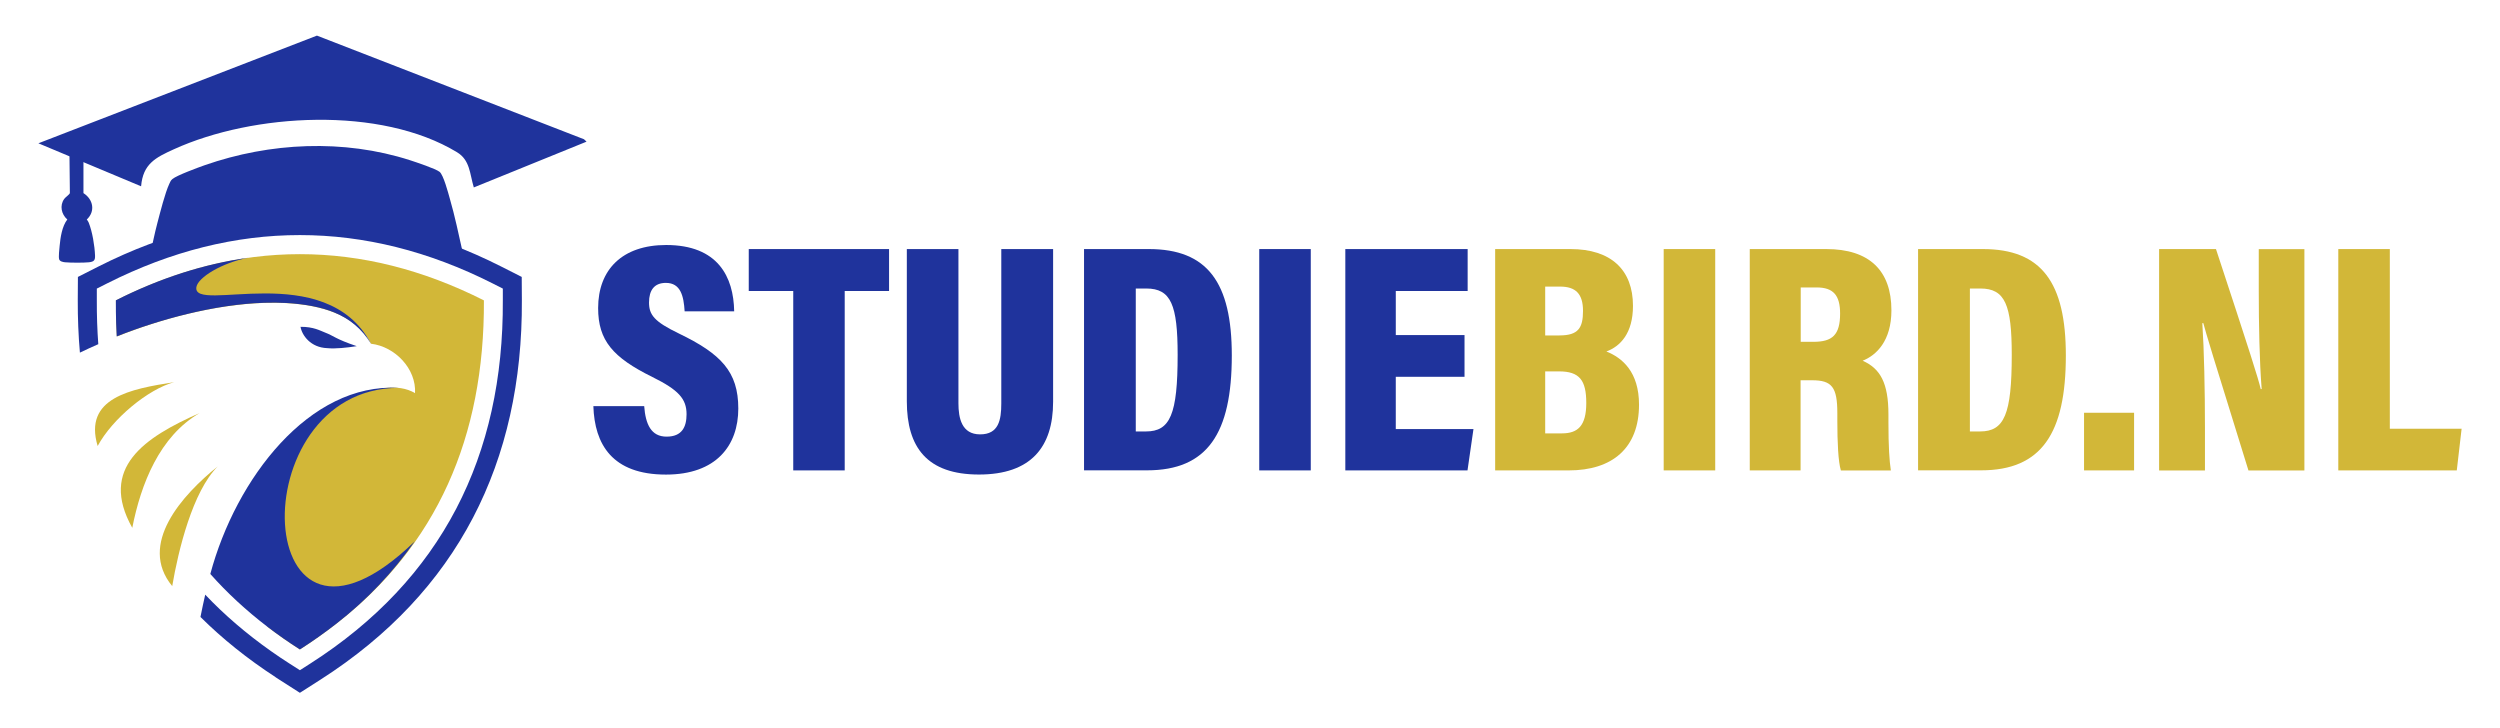 <svg xmlns="http://www.w3.org/2000/svg" id="a" width="351.72" height="102.48" viewBox="0 0 351.72 102.48"><path d="M90.63,57.13c.19,2.56.97,4.3,3.15,4.3s2.81-1.38,2.81-3.15c0-2.16-1.11-3.41-4.81-5.24-5.57-2.75-7.63-5.14-7.63-9.7,0-5.39,3.38-8.87,9.57-8.87,7.29,0,9.49,4.48,9.57,9.33h-6.97c-.13-2.15-.56-4-2.64-4-1.63,0-2.37,1.03-2.37,2.76s.74,2.69,4.18,4.35c5.94,2.87,8.38,5.37,8.38,10.57s-3.1,9.29-10.18,9.29c-7.58,0-10.04-4.28-10.21-9.63h7.14Z" style="fill:#1f339c;"></path><path d="M111.61,40.94h-6.27v-5.9h19.74v5.9h-6.24v25.24h-7.24v-25.24Z" style="fill:#1f339c;"></path><path d="M134.84,35.04v21.69c0,2.08.45,4.38,3.05,4.38s2.98-2,2.98-4.35v-21.72h7.29v21.48c0,6.4-3.14,10.24-10.43,10.24s-10.15-3.81-10.15-10.3v-21.42h7.25Z" style="fill:#1f339c;"></path><path d="M152.51,35.04h9.11c8.26,0,11.68,4.7,11.68,14.97,0,10.96-3.42,16.16-11.93,16.16h-8.86v-31.14ZM159.79,60.7h1.43c3.41,0,4.46-2.39,4.46-10.78,0-7.03-.94-9.33-4.41-9.33h-1.48v20.11Z" style="fill:#1f339c;"></path><path d="M184.41,35.04v31.14h-7.25v-31.14h7.25Z" style="fill:#1f339c;"></path><path d="M206.04,53.01h-9.67v7.35h10.93l-.84,5.82h-17.19v-31.14h17.21v5.9h-10.11v6.2h9.67v5.87Z" style="fill:#1f339c;"></path><path d="M210.35,35.04h10.59c5.71,0,8.8,2.92,8.8,7.99,0,3.87-1.79,5.7-3.74,6.42,2.24.89,4.59,2.88,4.59,7.48,0,6.14-3.79,9.25-9.89,9.25h-10.35v-31.14ZM219.41,47.19c2.64,0,3.3-1.06,3.3-3.45s-1.02-3.42-3.22-3.42h-2.1v6.88h2.02ZM217.39,60.97h2.37c2.21,0,3.41-1.05,3.41-4.27s-.96-4.45-3.83-4.45h-1.95v8.72Z" style="fill:#d2b738;"></path><path d="M241.31,35.04v31.14h-7.25v-31.14h7.25Z" style="fill:#d2b738;"></path><path d="M253.32,53.49v12.69h-7.15v-31.14h10.76c6.06,0,9.17,3.02,9.17,8.62,0,4.3-2.12,6.33-4.05,7.09,2.49,1.1,3.63,3.14,3.63,7.56v1.08c0,3.4.13,5.42.34,6.8h-7.03c-.37-1.21-.5-3.93-.5-7.01v-1.06c0-3.65-.76-4.62-3.54-4.62h-1.64ZM253.34,48.09h1.79c2.67,0,3.75-.97,3.75-3.98,0-2.56-.95-3.67-3.29-3.67h-2.25v7.65Z" style="fill:#d2b738;"></path><path d="M269.85,35.04h9.11c8.26,0,11.68,4.7,11.68,14.97,0,10.96-3.42,16.16-11.93,16.16h-8.86v-31.14ZM277.14,60.7h1.43c3.41,0,4.46-2.39,4.46-10.78,0-7.03-.94-9.33-4.41-9.33h-1.48v20.11Z" style="fill:#d2b738;"></path><path d="M293.2,66.18v-8.11h7.04v8.11h-7.04Z" style="fill:#d2b738;"></path><path d="M303.76,66.18v-31.14h8c4.86,14.75,5.97,18.28,6.3,19.7h.13c-.31-3.9-.41-9.04-.41-13.9v-5.79h6.42v31.14h-7.87c-5.07-16.28-6-19.4-6.35-20.73h-.14c.25,3.76.37,9.5.37,14.61v6.12h-6.45Z" style="fill:#d2b738;"></path><path d="M328.97,35.04h7.25v25.28h10.1l-.68,5.86h-16.67v-31.14Z" style="fill:#d2b738;"></path><path d="M82.52,19.93l-15.86,6.44c-.58-1.91-.52-3.84-2.36-4.95-10.77-6.53-28.67-5.5-39.84-.42-2.58,1.17-4.35,2.06-4.61,5.21l-14.45-6.05L44.59,5.01l37.57,14.58.36.34Z" style="fill:#1f339c;"></path><path d="M65.09,35.48c-1.9-.55-3.75-1.27-5.65-1.81-10.48-2.93-22.22-3.02-32.63.19l-5.69,2c.33-1.49.63-3.01,1.02-4.48s1.08-4.25,1.69-5.54c.14-.29.17-.43.44-.66.61-.51,3.6-1.61,4.51-1.93,9.21-3.22,19.56-3.71,28.9-.71.83.27,3.63,1.2,4.17,1.64s1.2,2.93,1.43,3.75c.72,2.48,1.24,5.02,1.81,7.54Z" style="fill:#1f339c;"></path><path d="M49.99,45.72c.93.73,1.68,1.62,2.21,2.64,3.39.4,6.38,3.53,6.19,6.95-4.76-2.87-14.42,2.74-17.38,7.07-4.55,6.65-3.87,17.35-3.36,25.82,1.44,1.1,2.95,2.16,4.54,3.17,1.83-1.17,3.55-2.39,5.19-3.67,14-10.92,20.8-26.15,20.7-45.44-17.16-8.67-34.61-8.67-51.77,0,0,1.72.03,3.42.13,5.08,14.74-5.86,28.4-6.17,33.58-1.6,0,0-.02-.01-.03-.02Z" style="fill:#d2b738; fill-rule:evenodd;"></path><path d="M50.19,48.7c-3.03-1.02-3.22-1.45-4.47-1.92-.66-.25-1.61-.82-3.44-.8.2,1.19,1.42,2.92,3.76,3,1.13.12,2.83-.07,4.15-.28Z" style="fill:#1f339c; fill-rule:evenodd;"></path><path d="M24.49,53.77c-6.14.95-12.78,2.21-10.75,8.98,2.05-3.83,7.12-8.01,10.75-8.98Z" style="fill:#d2b738; fill-rule:evenodd;"></path><path d="M30.63,65.62c-4.96,3.99-11.27,10.93-6.4,16.84.86-5.08,2.88-13.32,6.4-16.84Z" style="fill:#d2b738; fill-rule:evenodd;"></path><path d="M56.1,54.57c-12.59-.74-22.92,12.77-26.51,26.18,2.37,2.67,5.06,5.16,8.06,7.45,1.44,1.1,2.95,2.16,4.54,3.17,1.83-1.17,3.55-2.39,5.19-3.67,4.39-3.42,7.97-7.27,10.96-11.53-23.07,22.35-24.84-21.6-2.23-21.6Z" style="fill:#1f339c; fill-rule:evenodd;"></path><path d="M38.77,95.28c.18.12.36.23.54.35l2.88,1.84,2.88-1.84c19.34-12.36,28.47-30.62,28.35-53.4l-.02-3.27-2.92-1.48c-18.67-9.44-37.93-9.44-56.6,0l-2.92,1.48-.02,3.27c-.01,2.52.09,4.98.3,7.38.86-.42,1.73-.81,2.59-1.19v.05c-.15-2.03-.22-4.11-.21-6.23v-1.64s1.47-.74,1.47-.74c17.92-9.05,36.27-9.05,54.19,0l1.46.74v1.64c.12,21.89-8.57,39.28-27.11,51.13l-1.44.92-1.44-.92c-.9-.57-1.77-1.16-2.62-1.76-3.46-2.44-6.55-5.09-9.26-7.95-.23.99-.45,2.04-.67,3.14,3.09,3.07,6.61,5.89,10.57,8.47Z" style="fill:#1f339c; fill-rule:evenodd;"></path><path d="M18.61,74.26c1.21-6.15,3.83-12.89,9.5-16.16-7.79,3.43-14.23,7.73-9.5,16.16Z" style="fill:#d2b738; fill-rule:evenodd;"></path><path d="M52.2,48.36c-6.41-12.1-25.21-4.11-24.57-7.98.23-1.35,3.59-3.41,7.3-4.12-6.23.87-12.45,2.87-18.63,5.99,0,1.09,0,2.17.04,3.23.02.62.05,1.24.08,1.85,6.04-2.4,13.8-4.51,20.72-4.73,1.08-.03,2.14-.03,3.17.03,2.71.17,4.9.59,6.71,1.33,2.21.9,3.85,2.29,5.17,4.39Z" style="fill:#1f339c; fill-rule:evenodd;"></path><path d="M9.77,21.53l.06,5.63c-.04.2-.65.6-.8.83-.66.94-.4,2.15.44,2.89-.74.95-.97,2.52-1.08,3.71-.04.42-.17,1.54-.07,1.88.09.32.56.4.84.43.8.07,2.57.08,3.35,0,.7-.08.89-.27.86-.95-.05-1.38-.38-3.35-.89-4.63-.07-.16-.17-.3-.27-.44,1.24-1.16.9-2.84-.47-3.71v-4.47c-.45-.71-1.24-.81-1.96-1.16Z" style="fill:#1f339c;"></path></svg>